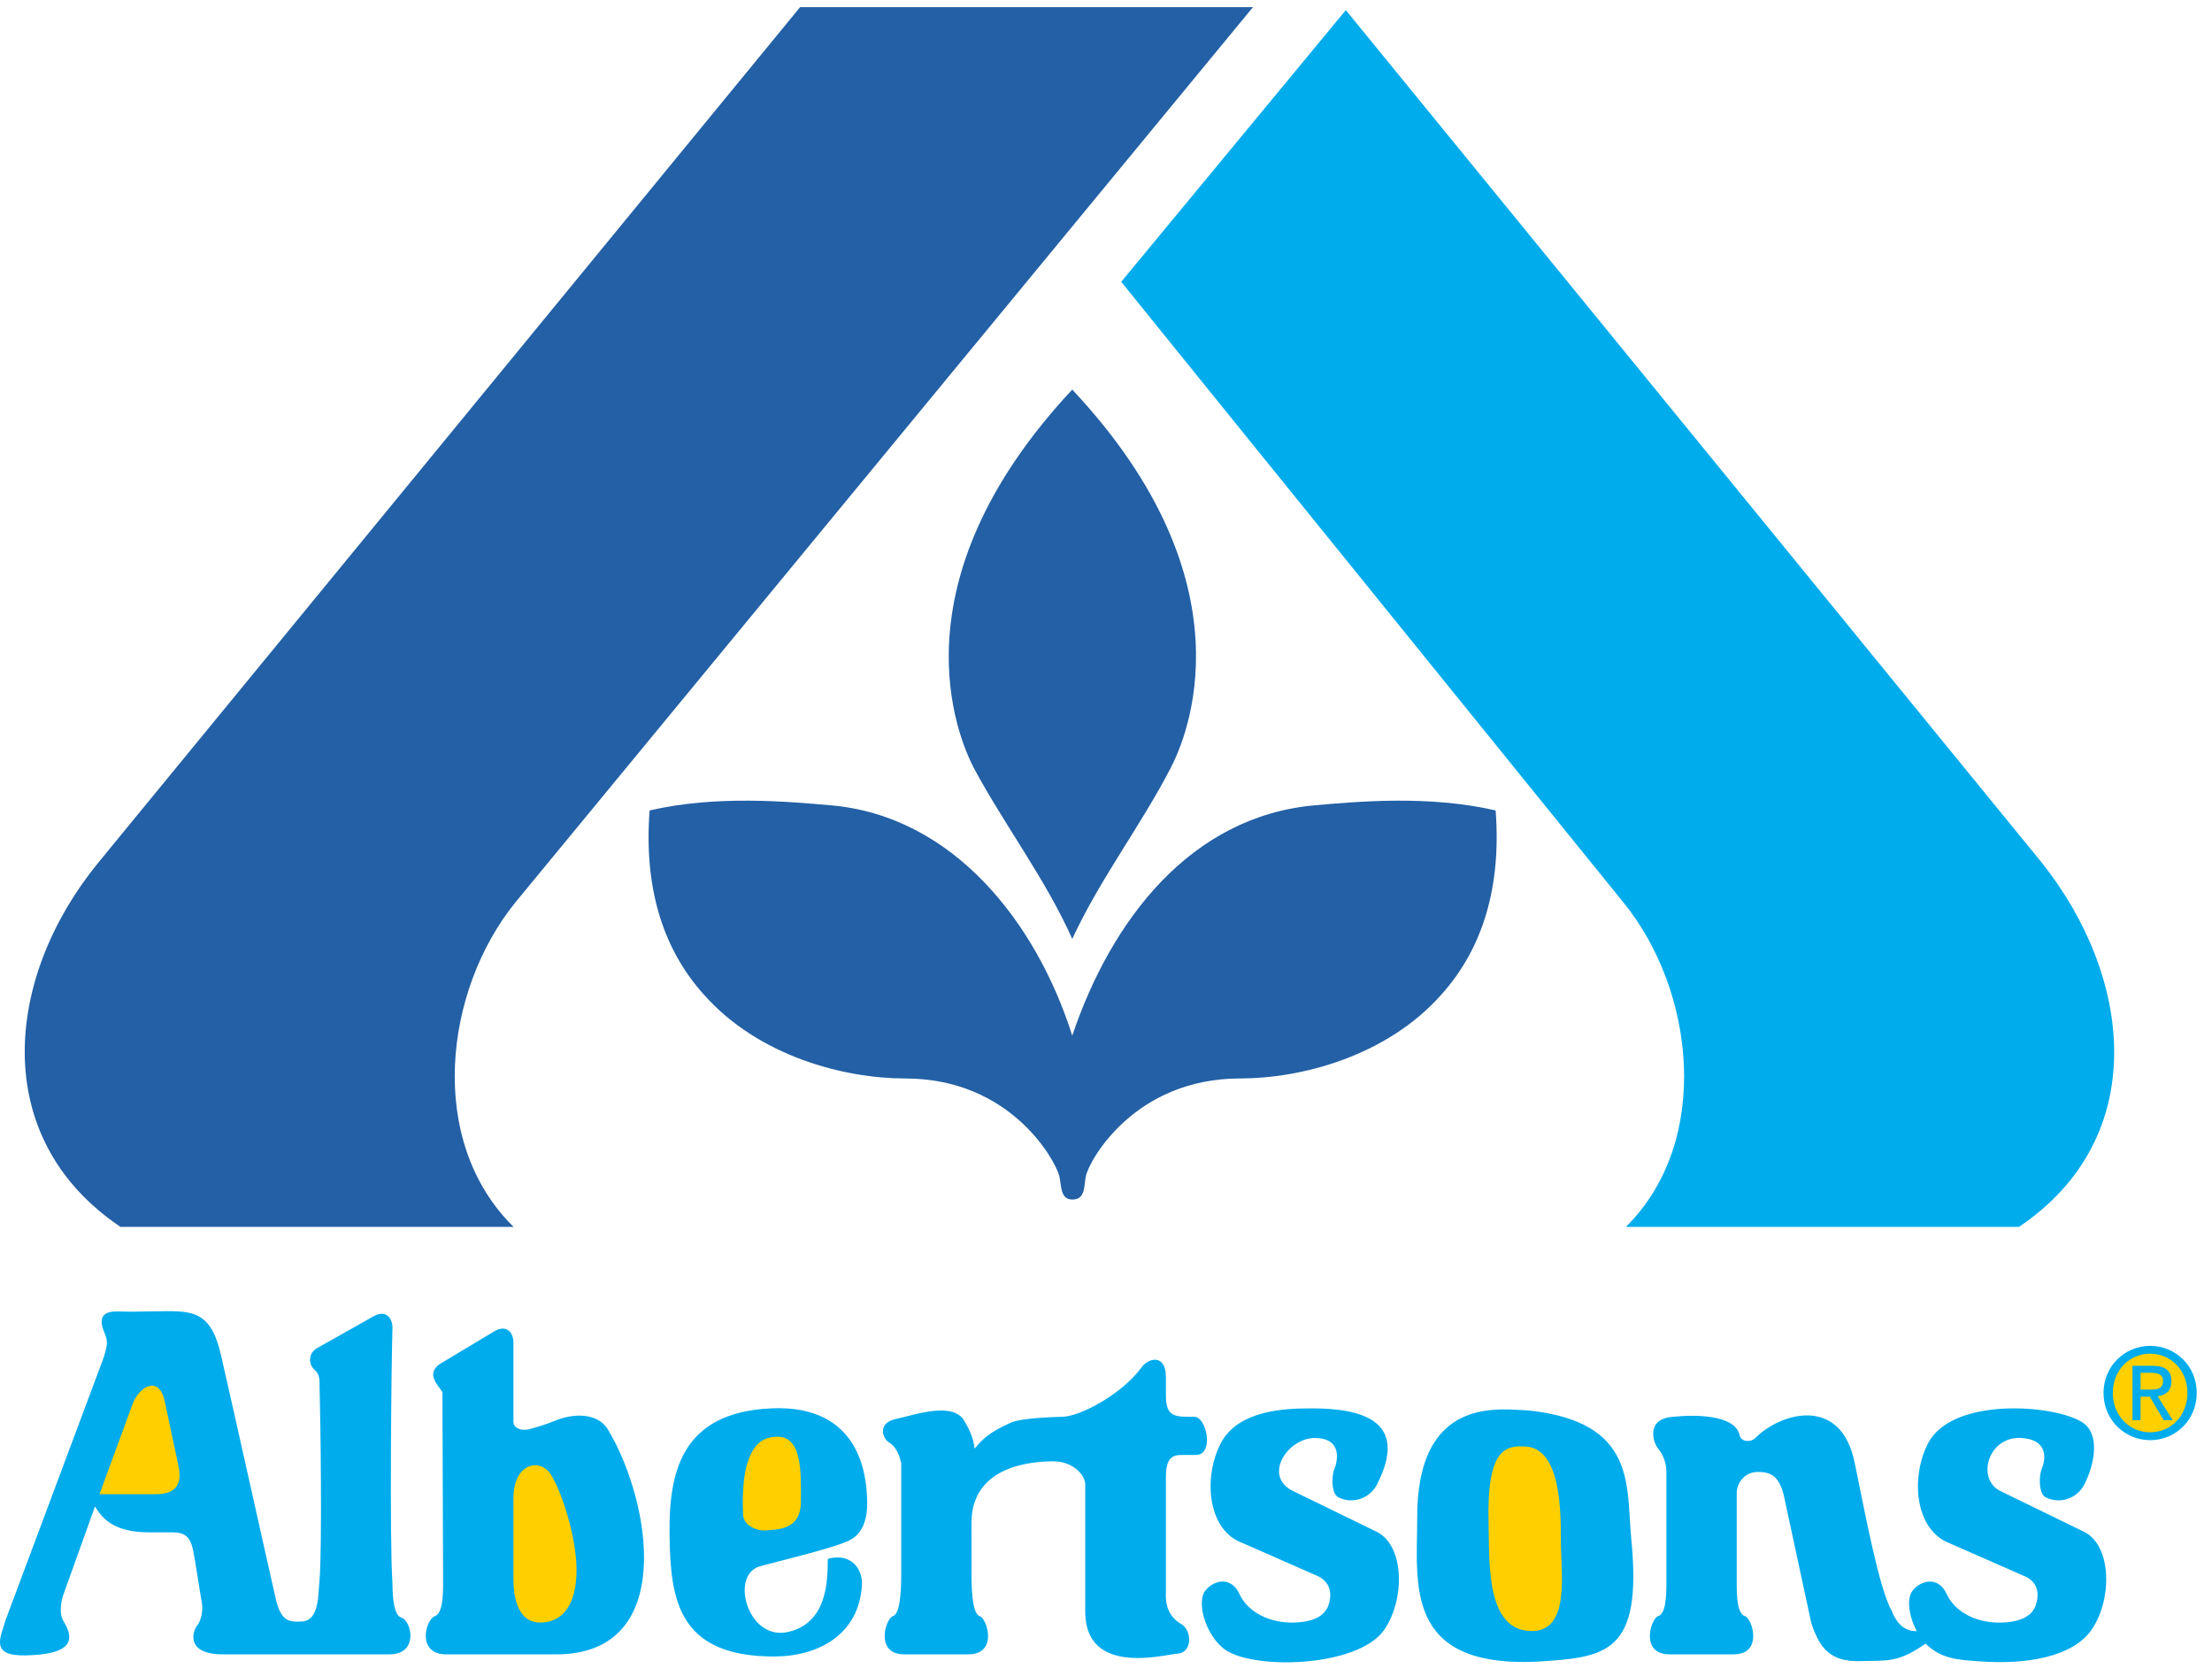<svg width="132" height="100" viewBox="0 0 132 100" fill="none" xmlns="http://www.w3.org/2000/svg">
<g clip-path="url(#clip0_93_487)">
<path d="M5.855 51.485L47.746 0.426H74.771L30.774 53.82C26.478 59.107 25.446 68.092 30.646 73.204H7.187C-0.719 67.872 0.31 58.269 5.855 51.485Z" fill="#2360A5"/>
<path d="M120.485 73.204H97.026C102.182 68.094 101.15 59.064 96.854 53.82C96.854 53.82 69.354 19.855 66.909 16.815L80.311 0.603L121.817 51.442C127.274 58.269 128.391 67.873 120.485 73.204Z" fill="#00ACEC"/>
<path d="M86.026 59.329C82.763 63.028 77.647 64.35 73.998 64.35C67.724 64.35 65.018 69.195 64.802 70.162C64.673 70.735 64.802 71.575 63.986 71.575C63.255 71.575 63.341 70.692 63.213 70.162C62.955 69.195 60.291 64.35 54.019 64.35C50.366 64.35 45.254 63.026 41.989 59.329C39.495 56.552 38.422 52.851 38.766 48.357C42.762 47.433 47.017 47.83 49.549 48.049C56.854 48.665 61.837 55.008 63.986 61.795C66.306 54.919 71.033 48.709 78.466 48.049C81.002 47.83 85.257 47.433 89.251 48.357C89.593 52.849 88.519 56.552 86.026 59.329Z" fill="#2360A5"/>
<path d="M69.871 45.802C68.071 49.283 65.661 52.411 63.986 56.022C62.396 52.457 59.946 49.238 58.1 45.802C57.198 44.04 53.158 34.833 63.986 23.246C74.857 34.833 70.775 44.04 69.871 45.802Z" fill="#2360A5"/>
<path d="M125.527 83.112C125.527 81.495 126.807 80.304 128.315 80.304C129.81 80.304 131.089 81.495 131.089 83.112C131.089 84.74 129.81 85.931 128.315 85.931C126.807 85.931 125.527 84.74 125.527 83.112Z" fill="#00ACEC"/>
<path d="M128.315 85.461C129.555 85.461 130.535 84.463 130.535 83.109C130.535 81.775 129.555 80.77 128.315 80.77C127.06 80.77 126.082 81.772 126.082 83.109C126.08 84.463 127.06 85.461 128.315 85.461Z" fill="#FFCF00"/>
<path d="M127.734 84.74H127.254V81.495H128.461C129.207 81.495 129.579 81.777 129.579 82.417C129.579 82.999 129.223 83.251 128.758 83.313L129.659 84.74H129.12L128.287 83.335H127.736L127.734 84.74Z" fill="#00ACEC"/>
<path d="M128.309 82.914C128.714 82.914 129.079 82.886 129.079 82.389C129.079 81.988 128.722 81.912 128.386 81.912H127.737V82.914H128.309Z" fill="#FFCF00"/>
<path d="M23.237 98.71H13.406C10.912 98.753 11.571 97.19 11.756 97.001C11.942 96.812 12.108 96.243 12.066 95.777L11.653 93.226C11.469 92.212 11.449 91.433 10.338 91.433H8.925C6.818 91.433 6.127 90.639 5.669 89.889L3.8 95.099C3.726 95.296 3.447 96.18 3.798 96.749C4.537 97.952 4.166 98.718 1.514 98.774C-0.627 98.815 0.034 97.714 0.343 96.64L6.141 81.123C6.408 80.324 6.45 80.045 6.265 79.603C6.079 79.162 5.711 78.252 6.942 78.252C8.631 78.295 9.815 78.197 10.666 78.252C11.97 78.332 12.709 78.809 13.176 80.807C13.647 82.82 16.138 94.029 16.447 95.356C16.753 96.677 17.17 96.812 18.033 96.749C19.093 96.677 18.973 95.04 19.071 94.27C19.225 92.212 19.131 84.779 19.071 82.734C19.071 82.292 19.071 81.98 18.762 81.727C18.671 81.645 18.599 81.542 18.555 81.426C18.51 81.31 18.493 81.185 18.505 81.061C18.517 80.936 18.558 80.817 18.624 80.713C18.691 80.608 18.781 80.522 18.886 80.46L22.31 78.531C22.987 78.15 23.421 78.595 23.421 79.226C23.359 80.998 23.237 91.877 23.421 94.477C23.421 95.231 23.491 96.391 23.956 96.523C24.553 96.689 25.024 98.71 23.237 98.71Z" fill="#00ACEC"/>
<path d="M5.937 89.156H9.266C10.73 89.156 10.83 88.334 10.646 87.451L9.831 83.613C9.478 81.992 8.277 82.766 7.908 83.785L5.937 89.156Z" fill="#FFCF00"/>
<path d="M114.909 98.073C113.243 99.236 112.612 99.063 111.132 99.113C110.302 99.141 109.225 99.076 108.572 97.958C108.364 97.599 108.199 97.215 108.081 96.814L106.475 89.349C106.168 87.893 105.489 87.829 104.872 87.829C104.545 87.83 104.231 87.964 104 88.202C103.769 88.439 103.639 88.761 103.638 89.096V94.475C103.638 95.229 103.668 96.297 104.131 96.432C104.562 96.56 105.241 98.71 103.452 98.71H99.626C97.838 98.71 98.517 96.56 98.947 96.432C99.41 96.297 99.442 95.229 99.442 94.475V87.893C99.45 87.338 99.288 86.866 98.947 86.437C98.639 86.055 98.206 84.668 99.811 84.539C100.984 84.414 103.576 84.35 103.823 85.679C103.947 86.057 104.502 86.057 104.748 85.804C106.184 84.336 109.832 83.19 110.673 87.26C111.35 90.55 112.153 94.853 112.892 96.116C113.075 96.613 113.493 97.353 114.382 97.324C113.892 96.41 113.776 95.362 114.128 94.917C114.621 94.282 115.67 94.029 116.163 95.106C116.656 96.182 117.956 96.878 119.496 96.814C121.037 96.751 121.409 96.116 121.535 95.611C121.657 95.106 121.657 94.348 120.694 93.995C118.316 92.947 116.137 91.992 116.117 91.984C114.234 91.045 114.05 88.061 115.056 86.12C116.486 83.356 122.541 83.789 124.249 84.857C125.359 85.556 124.99 87.388 124.374 88.591C124.159 88.993 123.803 89.295 123.378 89.436C122.953 89.577 122.491 89.546 122.088 89.349C121.657 89.156 121.657 88.082 121.842 87.64C122.028 87.199 122.332 85.94 120.67 85.802C118.645 85.642 117.902 88.248 119.374 88.967L124.434 91.433C126.038 92.321 126.038 95.486 124.806 97.254C123.683 98.862 120.946 99.332 118.17 99.131C116.872 99.037 115.883 99.016 114.909 98.073ZM91.236 84.161C97.713 84.855 97.036 88.714 97.345 91.816C98.024 98.71 95.865 98.899 91.606 99.152C83.77 99.468 84.57 94.475 84.57 90.676C84.51 83.212 89.509 84.097 91.236 84.161Z" fill="#00ACEC"/>
<path d="M91.049 86.311C89.877 86.248 88.704 86.375 88.83 90.928C88.89 93.206 88.642 97.398 91.482 97.318C93.701 97.254 93.146 93.837 93.146 92.002C93.146 90.168 93.146 86.437 91.049 86.311Z" fill="#FFCF00"/>
<path d="M78.276 84.034C81.269 84.034 84.123 84.771 82.164 88.591C81.949 88.993 81.593 89.295 81.168 89.436C80.743 89.577 80.282 89.546 79.879 89.349C79.446 89.156 79.446 88.082 79.632 87.64C79.818 87.199 80.125 85.802 78.46 85.802C76.822 85.802 75.34 88.088 77.166 88.967L82.224 91.433C83.83 92.321 83.83 95.486 82.597 97.254C81.01 99.532 74.536 99.669 72.97 98.328C71.856 97.381 71.426 95.545 71.921 94.915C72.415 94.28 73.463 94.027 73.96 95.104C74.452 96.178 75.748 96.876 77.288 96.812C78.833 96.749 79.201 96.114 79.328 95.609C79.45 95.104 79.45 94.346 78.462 93.964L74.144 92.066C72.043 91.308 71.796 88.143 72.848 86.118C73.897 84.097 76.796 84.034 78.276 84.034ZM57.975 93.962C57.975 94.716 58.005 96.297 58.468 96.432C58.899 96.56 59.578 98.71 57.789 98.71H53.963C52.175 98.71 52.854 96.56 53.284 96.432C53.747 96.297 53.779 94.716 53.779 93.962V87.295C53.655 86.79 53.473 86.311 53.04 86.059C52.702 85.858 52.299 84.919 53.471 84.666C54.642 84.414 56.986 83.555 57.603 84.886C57.885 85.348 58.1 85.892 58.16 86.435C58.699 85.794 59.079 85.445 60.323 84.886C61.004 84.578 63.376 84.537 63.376 84.537C64.423 84.537 66.921 83.21 68.093 81.625C68.525 80.994 69.575 80.774 69.575 82.167V83.274C69.575 84.59 70.148 84.537 71.269 84.537C72.009 84.537 72.475 86.814 71.364 86.814H70.53C69.944 86.814 69.575 87.004 69.575 88.141V94.972C69.521 95.785 69.757 96.445 70.436 96.87C71.175 97.252 71.179 98.675 70.192 98.675C69.204 98.8 64.824 99.912 64.76 96.235V88.651C64.824 88.141 64.145 87.195 62.847 87.195C61.737 87.195 57.973 87.383 57.973 90.861L57.975 93.962ZM45.324 93.461C43.536 94.029 44.645 97.889 46.991 97.383C49.336 96.878 49.397 94.412 49.397 93.019C50.694 92.637 51.496 93.524 51.434 94.6C51.249 97.572 48.782 98.84 46.19 98.84C40.451 98.84 40.018 95.422 39.956 91.688C39.894 87.959 40.573 84.286 46.003 84.034C51.434 83.781 51.68 88.209 51.742 89.349C51.804 90.489 51.558 91.436 50.755 91.875C49.953 92.321 46.745 93.079 45.324 93.461Z" fill="#00ACEC"/>
<path d="M46.127 85.743C44.894 85.868 44.215 87.291 44.339 90.326C44.339 91.084 45.26 91.37 45.757 91.31C46.252 91.247 47.794 91.37 47.794 89.602C47.794 87.829 47.916 85.49 46.127 85.743Z" fill="#FFCF00"/>
<path d="M26.442 94.475L26.402 83.062C26.148 82.662 25.388 81.972 26.258 81.378L29.529 79.417C30.208 79.035 30.64 79.476 30.64 80.111V84.857C30.64 85.239 31.177 85.403 31.628 85.266C32.369 85.05 32.431 85.046 33.232 84.728C34.035 84.412 35.638 84.163 36.317 85.362C38.851 89.638 40.401 98.712 33.196 98.712H26.628C24.84 98.712 25.392 96.625 25.949 96.434C26.406 96.276 26.442 95.229 26.442 94.475Z" fill="#00ACEC"/>
<path d="M30.64 89.408V94.218C30.64 95.292 30.887 96.814 32.243 96.814C33.601 96.814 34.404 95.707 34.404 93.682C34.404 91.661 33.478 88.905 32.859 87.958C32.243 87.005 30.64 87.258 30.64 89.408Z" fill="#FFCF00"/>
</g>
<defs>
<clipPath id="clip0_93_487">
<rect width="131.088" height="98.765" fill="white" transform="translate(0 0.425)"/>
</clipPath>
</defs>
</svg>
